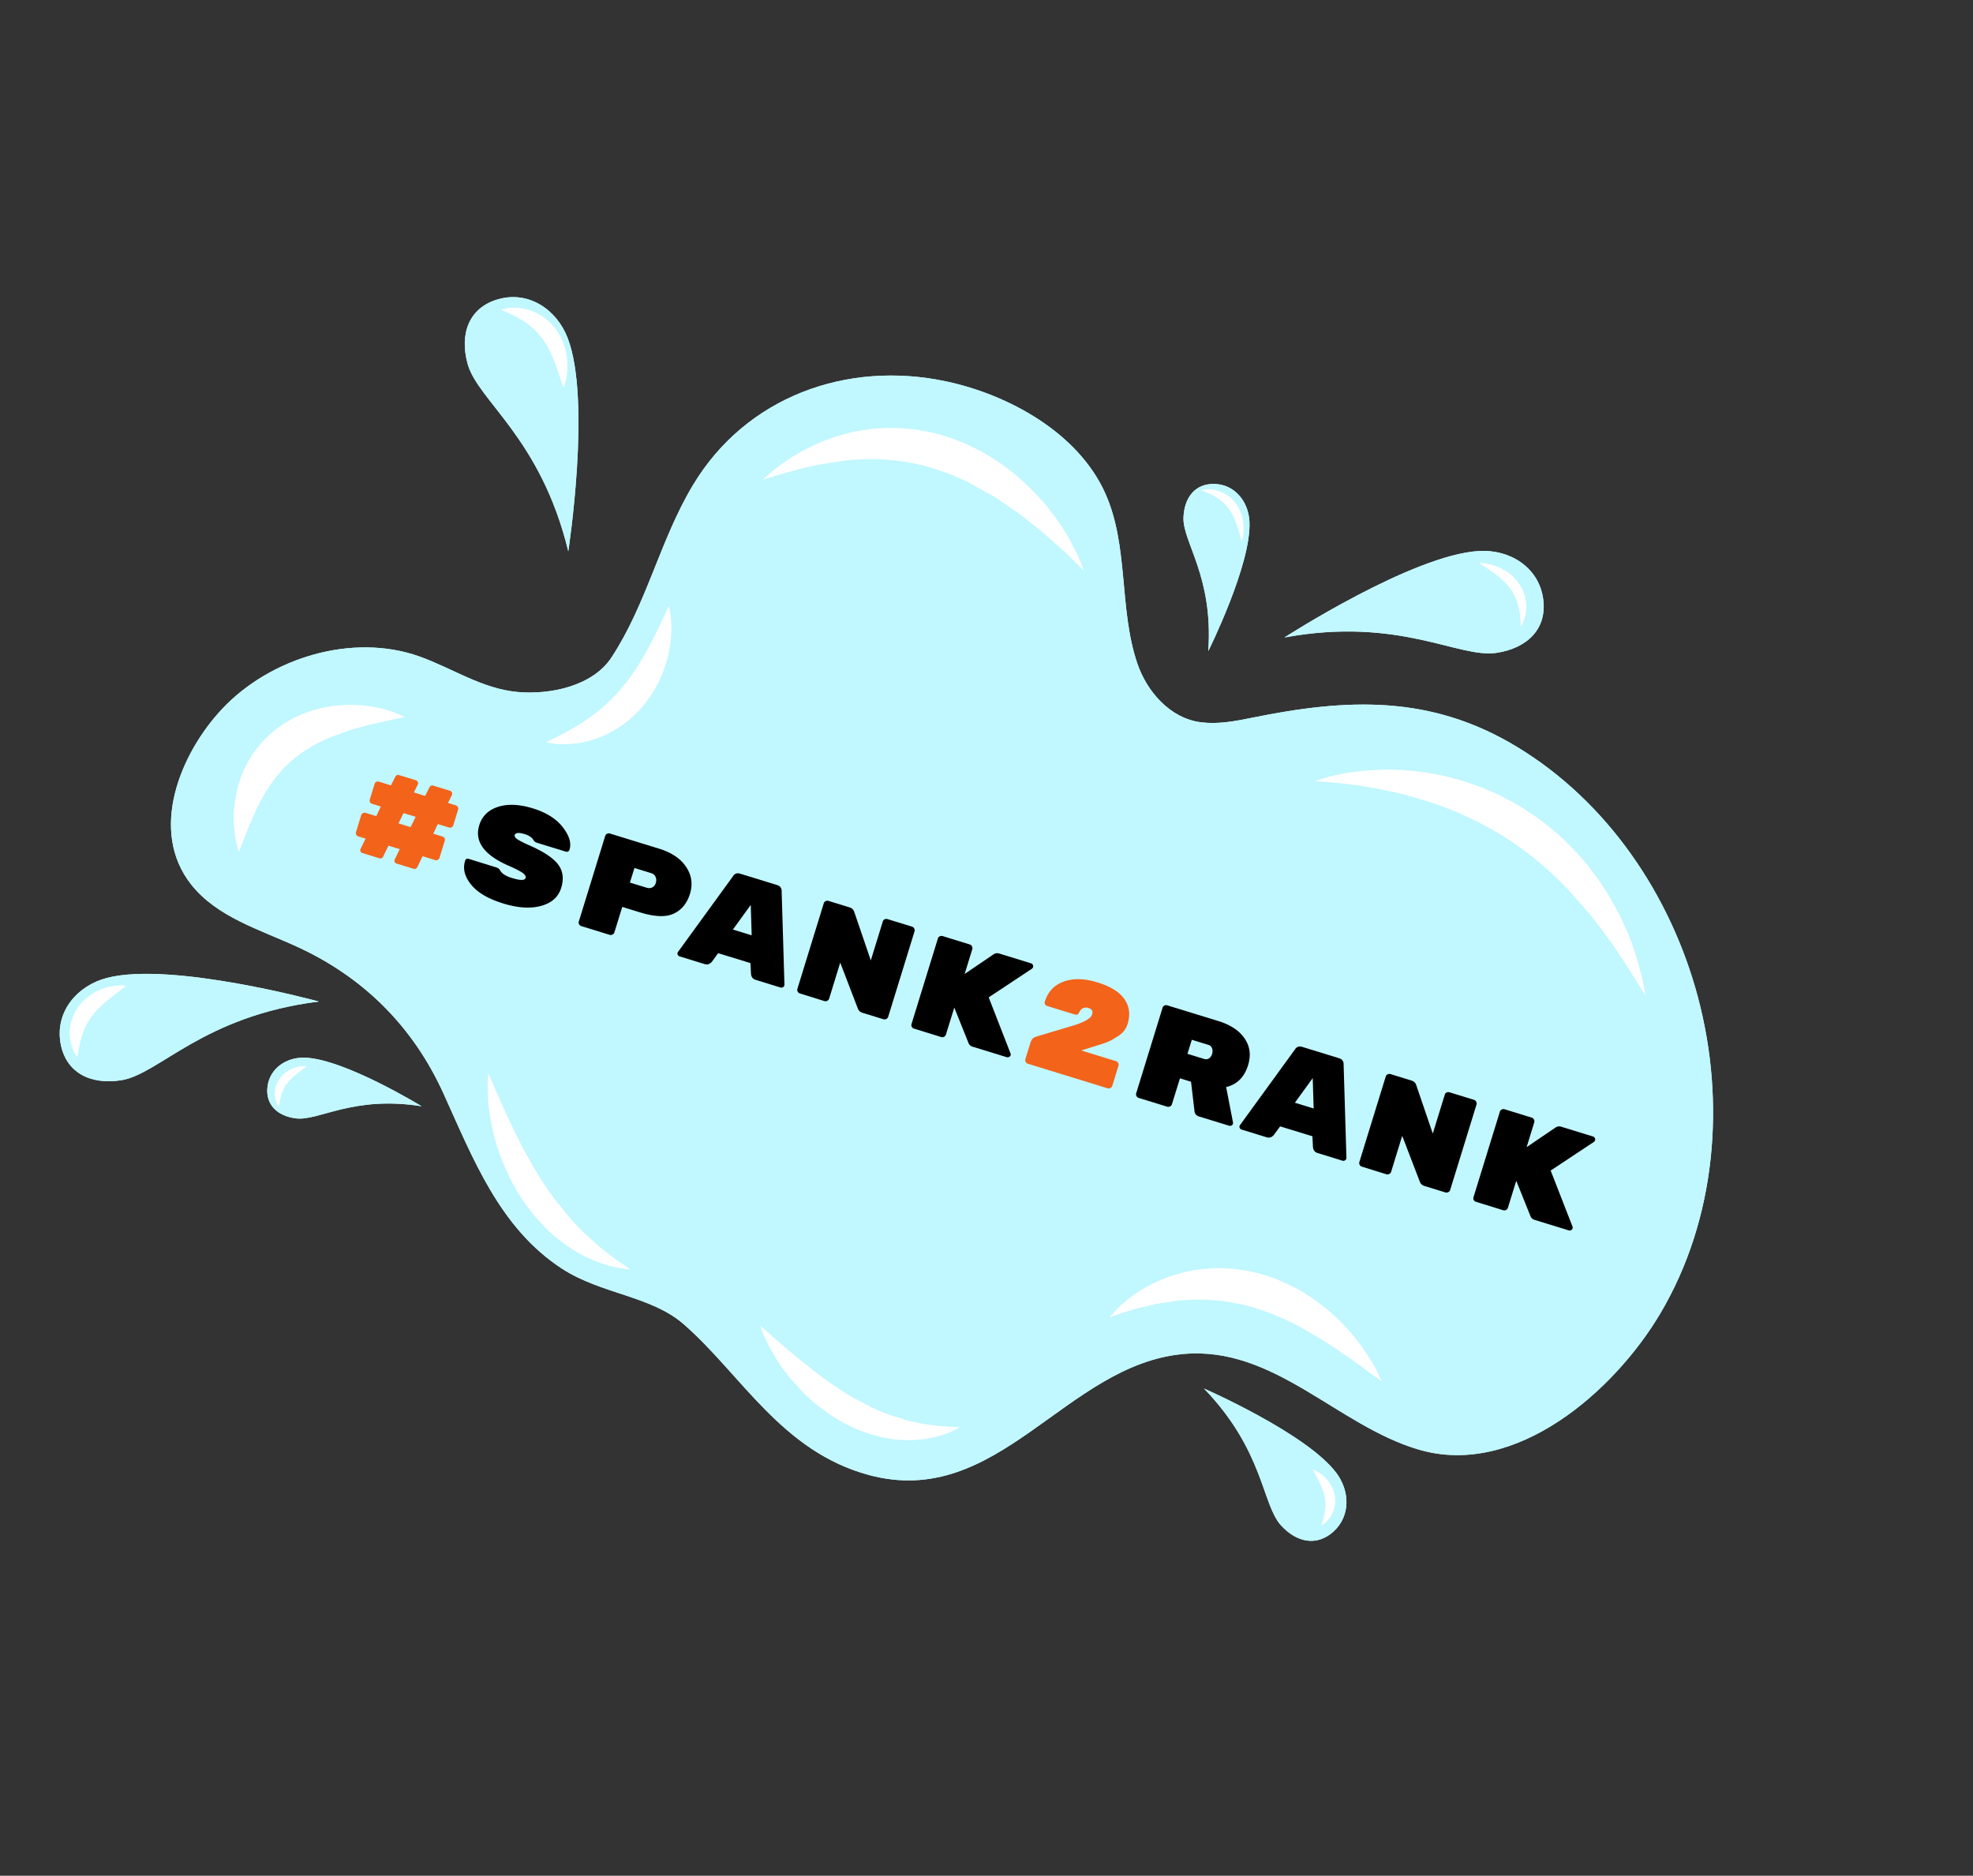 <svg xmlns="http://www.w3.org/2000/svg" xmlns:xlink="http://www.w3.org/1999/xlink" width="527" zoomAndPan="magnify" viewBox="0 0 395.25 375.75" height="501" preserveAspectRatio="xMidYMid meet" xmlns:v="https://vecta.io/nano"><rect x="0" y="0" width="395.25" height="375.75" fill="#333333" stroke="none"/><style><![CDATA[.B{clip-rule:nonzero}.C{fill:#fff}.D{fill:#c1f7ff}]]></style><defs><clipPath id="A"><path d="M34 75h310v222H34zm0 0" class="B"/></clipPath><clipPath id="B"><path d="M133.563.414l260.684 168.98L260.695 375.43.008 206.453zm0 0" class="B"/></clipPath><clipPath id="C"><path d="M133.563.414l260.684 168.98L260.695 375.43.008 206.453zm0 0" class="B"/></clipPath><clipPath id="D"><path d="M257 110h53v21h-53zm0 0" class="B"/></clipPath><clipPath id="E"><path d="M133.563.414l260.684 168.98L260.695 375.43.008 206.453zm0 0" class="B"/></clipPath><clipPath id="F"><path d="M133.563.414l260.684 168.98L260.695 375.43.008 206.453zm0 0" class="B"/></clipPath><clipPath id="G"><path d="M237 96h14v35h-14zm0 0" class="B"/></clipPath><clipPath id="H"><path d="M133.563.414l260.684 168.98L260.695 375.43.008 206.453zm0 0" class="B"/></clipPath><clipPath id="I"><path d="M133.563.414l260.684 168.98L260.695 375.43.008 206.453zm0 0" class="B"/></clipPath><clipPath id="J"><path d="M93 59h23v52H93zm0 0" class="B"/></clipPath><clipPath id="K"><path d="M133.563.414l260.684 168.98L260.695 375.43.008 206.453zm0 0" class="B"/></clipPath><clipPath id="L"><path d="M133.563.414l260.684 168.98L260.695 375.43.008 206.453zm0 0" class="B"/></clipPath><clipPath id="M"><path d="M53 211h32v14H53zm0 0" class="B"/></clipPath><clipPath id="N"><path d="M133.563.414l260.684 168.98L260.695 375.43.008 206.453zm0 0" class="B"/></clipPath><clipPath id="O"><path d="M133.563.414l260.684 168.98L260.695 375.43.008 206.453zm0 0" class="B"/></clipPath><clipPath id="P"><path d="M11 195h53v22H11zm0 0" class="B"/></clipPath><clipPath id="Q"><path d="M133.563.414l260.684 168.98L260.695 375.43.008 206.453zm0 0" class="B"/></clipPath><clipPath id="R"><path d="M133.563.414l260.684 168.98L260.695 375.43.008 206.453zm0 0" class="B"/></clipPath><clipPath id="S"><path d="M241 278h29v31h-29zm0 0" class="B"/></clipPath><clipPath id="T"><path d="M133.563.414l260.684 168.98L260.695 375.43.008 206.453zm0 0" class="B"/></clipPath><clipPath id="U"><path d="M133.563.414l260.684 168.98L260.695 375.43.008 206.453zm0 0" class="B"/></clipPath><clipPath id="V"><path d="M152 85h66v30h-66zm0 0" class="B"/></clipPath><clipPath id="W"><path d="M133.563.414l260.684 168.98L260.695 375.43.008 206.453zm0 0" class="B"/></clipPath><clipPath id="X"><path d="M133.563.414l260.684 168.98L260.695 375.43.008 206.453zm0 0" class="B"/></clipPath><clipPath id="Y"><path d="M263 154h67v46h-67zm0 0" class="B"/></clipPath><clipPath id="Z"><path d="M133.563.414l260.684 168.98L260.695 375.43.008 206.453zm0 0" class="B"/></clipPath><clipPath id="a"><path d="M133.563.414l260.684 168.98L260.695 375.43.008 206.453zm0 0" class="B"/></clipPath><clipPath id="b"><path d="M222 254h55v23h-55zm0 0" class="B"/></clipPath><clipPath id="c"><path d="M133.563.414l260.684 168.98L260.695 375.43.008 206.453zm0 0" class="B"/></clipPath><clipPath id="d"><path d="M133.563.414l260.684 168.98L260.695 375.43.008 206.453zm0 0" class="B"/></clipPath><clipPath id="e"><path d="M152 265h41v24h-41zm0 0" class="B"/></clipPath><clipPath id="f"><path d="M133.563.414l260.684 168.98L260.695 375.43.008 206.453zm0 0" class="B"/></clipPath><clipPath id="g"><path d="M133.563.414l260.684 168.98L260.695 375.43.008 206.453zm0 0" class="B"/></clipPath><clipPath id="h"><path d="M97 215h30v40H97zm0 0" class="B"/></clipPath><clipPath id="i"><path d="M133.563.414l260.684 168.98L260.695 375.43.008 206.453zm0 0" class="B"/></clipPath><clipPath id="j"><path d="M133.563.414l260.684 168.98L260.695 375.43.008 206.453zm0 0" class="B"/></clipPath><clipPath id="k"><path d="M46 141h36v30H46zm0 0" class="B"/></clipPath><clipPath id="l"><path d="M133.563.414l260.684 168.98L260.695 375.43.008 206.453zm0 0" class="B"/></clipPath><clipPath id="m"><path d="M133.563.414l260.684 168.98L260.695 375.43.008 206.453zm0 0" class="B"/></clipPath><clipPath id="n"><path d="M109 121h26v29h-26zm0 0" class="B"/></clipPath><clipPath id="o"><path d="M133.563.414l260.684 168.98L260.695 375.43.008 206.453zm0 0" class="B"/></clipPath><clipPath id="p"><path d="M133.563.414l260.684 168.98L260.695 375.43.008 206.453zm0 0" class="B"/></clipPath><clipPath id="q"><path d="M100 61h14v17h-14zm0 0" class="B"/></clipPath><clipPath id="r"><path d="M133.563.414l260.684 168.98L260.695 375.43.008 206.453zm0 0" class="B"/></clipPath><clipPath id="s"><path d="M133.563.414l260.684 168.98L260.695 375.43.008 206.453zm0 0" class="B"/></clipPath><clipPath id="t"><path d="M240 98h10v11h-10zm0 0" class="B"/></clipPath><clipPath id="u"><path d="M133.563.414l260.684 168.98L260.695 375.43.008 206.453zm0 0" class="B"/></clipPath><clipPath id="v"><path d="M133.563.414l260.684 168.98L260.695 375.43.008 206.453zm0 0" class="B"/></clipPath><clipPath id="w"><path d="M13 197h13v15H13zm0 0" class="B"/></clipPath><clipPath id="x"><path d="M133.563.414l260.684 168.98L260.695 375.43.008 206.453zm0 0" class="B"/></clipPath><clipPath id="y"><path d="M133.563.414l260.684 168.98L260.695 375.43.008 206.453zm0 0" class="B"/></clipPath><clipPath id="z"><path d="M262 294h6v12h-6zm0 0" class="B"/></clipPath><clipPath id="AA"><path d="M133.563.414l260.684 168.98L260.695 375.43.008 206.453zm0 0" class="B"/></clipPath><clipPath id="AB"><path d="M133.563.414l260.684 168.98L260.695 375.43.008 206.453zm0 0" class="B"/></clipPath><clipPath id="AC"><path d="M296 112h10v14h-10zm0 0" class="B"/></clipPath><clipPath id="AD"><path d="M133.563.414l260.684 168.98L260.695 375.43.008 206.453zm0 0" class="B"/></clipPath><clipPath id="AE"><path d="M133.563.414l260.684 168.98L260.695 375.43.008 206.453zm0 0" class="B"/></clipPath><clipPath id="AF"><path d="M55 213h7v9h-7zm0 0" class="B"/></clipPath><clipPath id="AG"><path d="M133.563.414l260.684 168.98L260.695 375.43.008 206.453zm0 0" class="B"/></clipPath><clipPath id="AH"><path d="M133.563.414l260.684 168.98L260.695 375.43.008 206.453zm0 0" class="B"/></clipPath><clipPath id="AI"><path d="M34 75h310v222H34zm0 0" class="B"/></clipPath><clipPath id="AJ"><path d="M133.563.414l260.684 168.98L260.695 375.43.008 206.453zm0 0" class="B"/></clipPath><clipPath id="AK"><path d="M133.563.414l260.684 168.98L260.695 375.43.008 206.453zm0 0" class="B"/></clipPath><clipPath id="AL"><path d="M257 110h53v21h-53zm0 0" class="B"/></clipPath><clipPath id="AM"><path d="M133.563.414l260.684 168.98L260.695 375.43.008 206.453zm0 0" class="B"/></clipPath><clipPath id="AN"><path d="M133.563.414l260.684 168.98L260.695 375.43.008 206.453zm0 0" class="B"/></clipPath><clipPath id="AO"><path d="M237 96h14v35h-14zm0 0" class="B"/></clipPath><clipPath id="AP"><path d="M133.563.414l260.684 168.98L260.695 375.43.008 206.453zm0 0" class="B"/></clipPath><clipPath id="AQ"><path d="M133.563.414l260.684 168.98L260.695 375.43.008 206.453zm0 0" class="B"/></clipPath><clipPath id="AR"><path d="M93 59h23v52H93zm0 0" class="B"/></clipPath><clipPath id="AS"><path d="M133.563.414l260.684 168.98L260.695 375.43.008 206.453zm0 0" class="B"/></clipPath><clipPath id="AT"><path d="M133.563.414l260.684 168.98L260.695 375.43.008 206.453zm0 0" class="B"/></clipPath><clipPath id="AU"><path d="M53 211h32v14H53zm0 0" class="B"/></clipPath><clipPath id="AV"><path d="M133.563.414l260.684 168.98L260.695 375.43.008 206.453zm0 0" class="B"/></clipPath><clipPath id="AW"><path d="M133.563.414l260.684 168.98L260.695 375.43.008 206.453zm0 0" class="B"/></clipPath><clipPath id="AX"><path d="M11 195h53v22H11zm0 0" class="B"/></clipPath><clipPath id="AY"><path d="M133.563.414l260.684 168.98L260.695 375.43.008 206.453zm0 0" class="B"/></clipPath><clipPath id="AZ"><path d="M133.563.414l260.684 168.98L260.695 375.43.008 206.453zm0 0" class="B"/></clipPath><clipPath id="Aa"><path d="M241 278h29v31h-29zm0 0" class="B"/></clipPath><clipPath id="Ab"><path d="M133.563.414l260.684 168.98L260.695 375.43.008 206.453zm0 0" class="B"/></clipPath><clipPath id="Ac"><path d="M133.563.414l260.684 168.98L260.695 375.43.008 206.453zm0 0" class="B"/></clipPath><clipPath id="Ad"><path d="M152 85h66v30h-66zm0 0" class="B"/></clipPath><clipPath id="Ae"><path d="M133.563.414l260.684 168.98L260.695 375.43.008 206.453zm0 0" class="B"/></clipPath><clipPath id="Af"><path d="M133.563.414l260.684 168.98L260.695 375.43.008 206.453zm0 0" class="B"/></clipPath><clipPath id="Ag"><path d="M263 154h67v46h-67zm0 0" class="B"/></clipPath><clipPath id="Ah"><path d="M133.563.414l260.684 168.98L260.695 375.43.008 206.453zm0 0" class="B"/></clipPath><clipPath id="Ai"><path d="M133.563.414l260.684 168.98L260.695 375.43.008 206.453zm0 0" class="B"/></clipPath><clipPath id="Aj"><path d="M222 254h55v23h-55zm0 0" class="B"/></clipPath><clipPath id="Ak"><path d="M133.563.414l260.684 168.98L260.695 375.43.008 206.453zm0 0" class="B"/></clipPath><clipPath id="Al"><path d="M133.563.414l260.684 168.98L260.695 375.43.008 206.453zm0 0" class="B"/></clipPath><clipPath id="Am"><path d="M152 265h41v24h-41zm0 0" class="B"/></clipPath><clipPath id="An"><path d="M133.563.414l260.684 168.98L260.695 375.43.008 206.453zm0 0" class="B"/></clipPath><clipPath id="Ao"><path d="M133.563.414l260.684 168.98L260.695 375.43.008 206.453zm0 0" class="B"/></clipPath><clipPath id="Ap"><path d="M97 215h30v40H97zm0 0" class="B"/></clipPath><clipPath id="Aq"><path d="M133.563.414l260.684 168.98L260.695 375.43.008 206.453zm0 0" class="B"/></clipPath><clipPath id="Ar"><path d="M133.563.414l260.684 168.98L260.695 375.43.008 206.453zm0 0" class="B"/></clipPath><clipPath id="As"><path d="M46 141h36v30H46zm0 0" class="B"/></clipPath><clipPath id="At"><path d="M133.563.414l260.684 168.98L260.695 375.43.008 206.453zm0 0" class="B"/></clipPath><clipPath id="Au"><path d="M133.563.414l260.684 168.98L260.695 375.43.008 206.453zm0 0" class="B"/></clipPath><clipPath id="Av"><path d="M109 121h26v29h-26zm0 0" class="B"/></clipPath><clipPath id="Aw"><path d="M133.563.414l260.684 168.98L260.695 375.43.008 206.453zm0 0" class="B"/></clipPath><clipPath id="Ax"><path d="M133.563.414l260.684 168.98L260.695 375.43.008 206.453zm0 0" class="B"/></clipPath><clipPath id="Ay"><path d="M100 61h14v17h-14zm0 0" class="B"/></clipPath><clipPath id="Az"><path d="M133.563.414l260.684 168.98L260.695 375.43.008 206.453zm0 0" class="B"/></clipPath><clipPath id="BA"><path d="M133.563.414l260.684 168.98L260.695 375.43.008 206.453zm0 0" class="B"/></clipPath><clipPath id="BB"><path d="M240 98h10v11h-10zm0 0" class="B"/></clipPath><clipPath id="BC"><path d="M133.563.414l260.684 168.98L260.695 375.43.008 206.453zm0 0" class="B"/></clipPath><clipPath id="BD"><path d="M133.563.414l260.684 168.98L260.695 375.43.008 206.453zm0 0" class="B"/></clipPath><clipPath id="BE"><path d="M13 197h13v15H13zm0 0" class="B"/></clipPath><clipPath id="BF"><path d="M133.563.414l260.684 168.98L260.695 375.43.008 206.453zm0 0" class="B"/></clipPath><clipPath id="BG"><path d="M133.563.414l260.684 168.98L260.695 375.43.008 206.453zm0 0" class="B"/></clipPath><clipPath id="BH"><path d="M262 294h6v12h-6zm0 0" class="B"/></clipPath><clipPath id="BI"><path d="M133.563.414l260.684 168.98L260.695 375.43.008 206.453zm0 0" class="B"/></clipPath><clipPath id="BJ"><path d="M133.563.414l260.684 168.98L260.695 375.43.008 206.453zm0 0" class="B"/></clipPath><clipPath id="BK"><path d="M296 112h10v14h-10zm0 0" class="B"/></clipPath><clipPath id="BL"><path d="M133.563.414l260.684 168.98L260.695 375.43.008 206.453zm0 0" class="B"/></clipPath><clipPath id="BM"><path d="M133.563.414l260.684 168.98L260.695 375.43.008 206.453zm0 0" class="B"/></clipPath><clipPath id="BN"><path d="M55 213h7v9h-7zm0 0" class="B"/></clipPath><clipPath id="BO"><path d="M133.563.414l260.684 168.98L260.695 375.43.008 206.453zm0 0" class="B"/></clipPath><clipPath id="BP"><path d="M133.563.414l260.684 168.98L260.695 375.43.008 206.453zm0 0" class="B"/></clipPath><path id="BQ" d="M340.141 199.742c-5.43-20.371-18.074-39.129-36.266-50.141-17.285-10.465-33.98-9.707-53.051-5.82-3.352.684-6.781 1.332-10.18.918-6.227-.762-10.898-6.156-12.824-11.855-3.703-10.957-1.645-23.445-6.418-34.055-5.422-12.051-19.254-19.695-31.824-22.379-19.93-4.262-40.141 3.063-50.777 20.797-6.586 10.98-9.246 23.789-16.32 34.52-3.754 5.695-12.203 7.484-18.773 6.895-7.125-.637-13.105-4.77-19.68-7.117-13.465-4.793-29.918.281-39.535 10.516-8.359 8.898-14.754 24.348-6.18 35.184 5.148 6.504 13.688 8.992 21.227 12.457 13.332 6.117 23.219 16.02 29.277 29.332 5.934 13.039 11.254 27.039 23.82 35.184 7.777 5.043 17.77 5.402 24.281 11.047 11.473 9.949 19.609 25.531 37.145 30.25 26.012 7.004 39.316-22.105 63.016-24.242 18.211-1.641 30.828 14.383 47.176 19.164 19.414 5.68 39.172-11.77 48.371-27.312 11.191-18.918 13.117-42.316 7.516-63.34"/><path id="BR" d="M299.82 130.781c-7.648 1.164-19.441-7.328-42.512-3.078 0 0 25.664-16.586 39-17.328 6.203-.348 11.879 3.281 12.813 9.426s-3.156 10.043-9.301 10.98"/><path id="BS" d="M237.086 103.637c-.203 4.945 6.031 11.836 4.965 26.805 0 0 8.723-17.488 8.25-26.016-.219-3.969-2.926-7.32-6.898-7.48s-6.156 2.719-6.316 6.691"/><path id="BT" d="M93.676 72.883c2.059 7.461 14.625 14.754 20.168 37.551 0 0 4.66-30.199-.105-42.676-2.215-5.805-7.848-9.504-13.84-7.844-5.988 1.652-7.875 6.98-6.223 12.969"/><path id="BU" d="M59.262 224.035c4.555.586 11.441-4.625 25.195-2.426 0 0-15.461-9.484-23.387-9.738-3.687-.117-7.008 2.117-7.48 5.781s2.012 5.914 5.672 6.383"/><path id="BV" d="M24.262 216.402c7.645-1.199 16.332-12.855 39.609-15.773 0 0-29.465-8.062-42.402-4.746-6.02 1.543-10.336 6.719-9.379 12.859s6.035 8.621 12.172 7.66"/><path id="BW" d="M256.609 305.551c-3.828-4.227-3.406-14.941-15.414-27.398 0 0 20.645 9.027 26.527 16.922 2.738 3.676 2.816 8.645-.578 11.723s-7.457 2.152-10.535-1.246"/><path id="BX" d="M217.078 114.254l-2.328-2.297-2.695-2.523-3.551-3.109-4.312-3.414-4.973-3.398-5.543-3.059-2.937-1.305-3.027-1.09c-2.035-.672-4.117-1.168-6.195-1.508s-4.152-.535-6.18-.57a47.7 47.7 0 0 0-5.902.262l-5.359.824-1.223.254-1.168.27-1.117.266-1.055.277-1.914.523-1.637.477-.703.207-.621.188-.984.301-.832.242.633-.586 1.875-1.574 1.402-1.051 1.715-1.156 2.027-1.207c.723-.418 1.516-.793 2.344-1.203 1.672-.77 3.539-1.523 5.598-2.121 2.055-.605 4.297-1.051 6.66-1.285s4.836-.227 7.332.047 5.008.805 7.422 1.594c1.215.387 2.395.855 3.555 1.348l1.707.797.836.422.816.445c2.176 1.188 4.176 2.57 6 4.012a47.1 47.1 0 0 1 4.895 4.523c1.445 1.539 2.695 3.082 3.77 4.555s1.973 2.879 2.711 4.152l1.754 3.383.934 2.266.273.824"/><path id="BY" d="M263.457 156.512l.23-.09.691-.25c.613-.211 1.516-.492 2.688-.77a42.35 42.35 0 0 1 4.277-.793l2.672-.281 2.984-.145c2.082-.027 4.355.047 6.746.324l.902.105.914.133 1.855.313 1.887.387.949.219.957.25c2.563.668 5.16 1.59 7.719 2.715 2.551 1.145 5.059 2.516 7.438 4.082 2.371 1.578 4.609 3.348 6.652 5.25s3.895 3.941 5.523 6.023c1.633 2.074 3.039 4.199 4.246 6.27l1.66 3.066 1.363 2.945c.832 1.902 1.465 3.691 1.98 5.285l1.148 4.176.555 2.727.156.969-.531-.828-1.457-2.34-2.273-3.566-1.426-2.145-.781-1.148-.84-1.18-1.809-2.473-2.012-2.559-4.594-5.211c-3.312-3.453-7.16-6.758-11.355-9.543a66.91 66.91 0 0 0-6.5-3.777 69.27 69.27 0 0 0-6.707-2.941c-1.113-.434-2.23-.801-3.324-1.168l-3.262-.973c-2.137-.586-4.195-1.066-6.117-1.441-3.852-.758-7.16-1.141-9.496-1.359l-2.734-.207-.977-.051"/><path id="BZ" d="M222.34 263.91l.109-.148.336-.434c.305-.367.766-.898 1.41-1.512a23.03 23.03 0 0 1 2.469-2.082c1.004-.754 2.199-1.512 3.574-2.25s2.941-1.395 4.656-1.977l1.32-.387.68-.187.695-.152 1.422-.289 1.469-.219c1.984-.223 4.074-.324 6.176-.121 1.059.055 2.105.242 3.164.41l.395.07.391.09.777.184.781.188.777.207 1.52.492.762.254.734.301 2.871 1.297 1.375.715 1.305.793 1.273.805c.211.133.41.281.605.43l.594.438c1.586 1.133 2.973 2.402 4.254 3.605l1.766 1.855.418.449.383.465.734.906 1.332 1.723 1.094 1.633.926 1.445.703 1.285.926 1.828.301.66-.609-.402-1.656-1.176-1.141-.852-1.371-.961-1.52-1.109-1.707-1.168-.895-.625-.457-.32-.48-.309-1.973-1.281-4.316-2.512-1.133-.613-1.172-.57-1.184-.57-1.207-.52-1.219-.512-1.238-.457-.621-.238-.633-.191-1.258-.398c-.211-.074-.426-.121-.637-.18l-.641-.156-.633-.168-.32-.086-.32-.062-2.562-.469c-1.707-.281-3.41-.375-5.074-.43-.418.004-.828 0-1.242-.004-.203-.008-.406.008-.613.016l-.605.027c-.816.012-1.602.113-2.383.16l-4.402.664-3.758.891-1.582.457-1.34.43-1.09.371-.809.293-.676.262"/><path id="Ba" d="M152.355 265.621l.422.367 1.168 1.02 1.793 1.563 2.301 1.98 1.313 1.102.691.574.719.582 3.066 2.406.809.602.828.602.84.605.855.586 1.746 1.152c.285.199.598.363.891.547l.895.547 3.66 1.941.914.438.926.395c.605.285 1.227.492 1.832.73l3.574 1.137.434.129.434.09.848.188c.555.156 1.098.215 1.629.316l.773.141.754.094 1.402.18 2.34.172 2.102.105s-.664.383-1.914.953c-.312.152-.668.254-1.059.398l-1.273.426-1.488.344-.82.164-.863.117-1.863.16-.984.02-.508.008-.512-.023c-1.383-.055-2.836-.23-4.312-.555l-2.223-.586-1.117-.355-1.102-.426c-1.477-.57-2.898-1.309-4.285-2.098l-2.008-1.277-1.891-1.395-.902-.727-.863-.754-1.621-1.535-2.797-3.152c-.84-1.039-1.555-2.078-2.191-3.047l-1.594-2.734-1.043-2.207c-.527-1.25-.723-2.008-.723-2.008"/><path id="Bb" d="M97.848 215.016l.887 2.059 1.004 2.32 1.316 2.953.371.82.395.848.828 1.762.898 1.836.969 1.891.504.961.527.965 1.09 1.938 1.152 1.934.605.953.297.48.316.469.625.938.648.918.652.91.672.879 2.754 3.344 1.406 1.523 1.414 1.41 2.75 2.461.648.555.645.492 1.195.941 2.035 1.457 1.844 1.273s-.816-.059-2.25-.281c-.363-.047-.742-.156-1.172-.254l-1.375-.348-1.527-.523-.824-.305-.844-.375-.875-.402-.445-.215-.445-.242-.902-.508-.922-.547-.918-.609-.926-.648-.91-.711-.914-.746c-1.191-1.043-2.371-2.187-3.457-3.445l-.809-.953-.77-.992-.75-1.012-.707-1.043-.348-.523-.328-.535-.645-1.078-.598-1.094-.57-1.098-1.016-2.215-.461-1.102-.41-1.102-.723-2.168-.305-1.062-.277-1.043-.777-3.91-.227-1.754-.129-1.59-.059-2.594.094-1.672.07-.59"/><path id="Bc" d="M81.055 143.648l-2.168.434-5.434 1.242-3.426.977-3.613 1.305c-1.211.5-2.414 1.063-3.566 1.707-1.16.637-2.262 1.371-3.305 2.164-1.031.801-2 1.68-2.887 2.621-.879.949-1.687 1.957-2.414 3.004s-1.375 2.129-1.953 3.207l-.824 1.598-.719 1.566-1.199 2.852-.891 2.305-.586 1.523-.227.543-.172-.562-.387-1.617c-.148-.703-.27-1.559-.363-2.555-.074-.996-.133-2.133-.055-3.379.023-.625.098-1.273.176-1.949l.379-2.082a22.98 22.98 0 0 1 1.492-4.414c.684-1.488 1.566-2.973 2.656-4.359a22.46 22.46 0 0 1 3.789-3.742c1.426-1.082 2.961-2 4.543-2.695 1.574-.715 3.188-1.215 4.758-1.559 1.57-.336 3.098-.516 4.535-.566s2.789.012 4.02.152a25.89 25.89 0 0 1 3.316.59c.969.242 1.797.508 2.469.758l1.531.656.523.277"/><path id="Bd" d="M133.969 121.363s.051.16.121.465a11.91 11.91 0 0 1 .242 1.32 19.82 19.82 0 0 1 .164 2.078c.02.402 0 .828-.004 1.281l-.09 1.418c-.086.988-.258 2.055-.5 3.176l-.211.848-.113.43-.133.43-.277.875-.324.883c-.211.594-.496 1.176-.758 1.773l-.934 1.762-1.102 1.711-.605.832-.648.805c-.211.273-.453.523-.687.773l-.711.754-.758.699-.773.676-1.625 1.207-1.684 1.023-1.707.836-1.684.648-.824.254-.809.215-1.543.316-1.43.164-.664.059c-.211.016-.422.012-.625.008-.406 0-.781.004-1.133-.012l-.496-.016-.457-.051-1.797-.273s.59-.348 1.594-.828l.395-.191.426-.23.945-.492.516-.262.535-.309 1.133-.629 1.188-.727.309-.184.301-.207.617-.41c.422-.258.824-.578 1.242-.879l.316-.223.313-.238.613-.492c.426-.316.82-.684 1.227-1.035l.309-.262.297-.285.594-.562 1.164-1.18.551-.625.547-.633 1.055-1.309.508-.668.488-.684.473-.687.465-.691.441-.699.223-.348.211-.352.418-.691.398-.695.758-1.363 1.336-2.59 1.934-4.078.742-1.629"/><path id="Be" d="M100.363 62.066s.352-.156 1.004-.277c.324-.066.723-.113 1.184-.137a10.37 10.37 0 0 1 1.563.051c.57.07 1.191.188 1.832.387.637.207 1.313.457 1.961.828.336.172.648.387.973.598l.918.734c.605.516 1.133 1.129 1.617 1.77.457.656.871 1.348 1.18 2.059l.227.535c.078.176.129.359.191.535l.305 1.07c.18.699.262 1.391.328 2.039l.035.945c.008.305-.016.602-.027.879l-.066.801-.113.715-.117.625-.141.523-.32.977-.344-.965-.156-.496-.195-.578-.207-.652-.242-.707-.543-1.547-.672-1.637-.391-.82c-.125-.281-.285-.543-.43-.812-.293-.535-.633-1.047-.977-1.547l-1.156-1.391c-.195-.227-.422-.422-.629-.633l-.328-.293-.332-.285c-.441-.379-.914-.703-1.371-1.012l-1.363-.816-1.242-.633-1.016-.453-.937-.379"/><path id="Bf" d="M240.57 98.23l.164-.051c.109-.023.273-.066.48-.09.422-.062 1.035-.094 1.77.008.363.055.762.141 1.172.277.402.141.832.309 1.246.551s.824.52 1.199.863c.387.328.715.727 1.027 1.133.289.426.563.863.762 1.316l.27.688.207.68c.121.449.18.895.234 1.313l.035 1.172-.023.52-.055.465-.062.406-.074.34-.121.469-.047.168-.055-.168-.133-.465-.195-.707-.117-.43-.141-.465-.324-1.027-.422-1.09c-.152-.371-.332-.738-.527-1.098s-.414-.707-.648-1.039c-.246-.328-.5-.645-.781-.934-.137-.148-.289-.277-.426-.414l-.453-.379a8.91 8.91 0 0 0-.93-.652c-.309-.195-.621-.359-.914-.512l-1.504-.641-.453-.152-.16-.055"/><path id="Bg" d="M15.527 211.773s-.238-.242-.527-.746c-.148-.25-.305-.566-.453-.941a8.91 8.91 0 0 1-.398-1.312c-.098-.496-.172-1.043-.184-1.637 0-.586.027-1.219.164-1.863.055-.324.156-.648.242-.973l.375-.969c.273-.645.656-1.246 1.066-1.82.438-.555.91-1.082 1.434-1.523l.793-.621.82-.52c.547-.328 1.113-.562 1.641-.773l.785-.258c.254-.078.504-.129.746-.184l.691-.129.629-.07.551-.039h.477l.902.059s-.25.234-.695.57l-.363.277-.418.328-.477.352-.512.398-1.109.871-1.145.988c-.199.164-.375.348-.562.531-.191.172-.363.367-.543.555-.363.371-.687.773-1.004 1.176l-.84 1.27c-.137.211-.238.438-.363.66l-.16.332-.152.34c-.207.449-.363.906-.516 1.352l-.367 1.309-.246 1.18-.16.953-.121.879"/><path id="Bh" d="M264.668 305.578s.023-.051.055-.145l.137-.398c.117-.34.262-.816.391-1.367s.234-1.18.262-1.832l.016-.492-.027-.496c-.02-.332-.074-.668-.133-1-.07-.332-.156-.664-.262-.992l-.355-.961-.406-.906-.418-.828-.379-.719-.301-.566-.254-.527s.199.07.539.23c.172.078.367.188.586.324l.348.223.367.281c.254.191.504.434.766.699.246.273.508.574.734.922.129.164.227.352.332.539s.199.387.289.59c.184.402.305.844.406 1.293.074.453.137.914.113 1.367a5.75 5.75 0 0 1-.184 1.313 5.7 5.7 0 0 1-.422 1.141c-.168.344-.367.648-.562.91a4.97 4.97 0 0 1-1.121 1.098c-.309.219-.516.301-.516.301"/><path id="Bi" d="M304.629 125.52v-.203c.008-.125 0-.316-.004-.555-.012-.473-.055-1.137-.156-1.898l-.23-1.199-.379-1.273c-.035-.105-.082-.207-.125-.316l-.133-.316-.309-.629c-.211-.418-.477-.816-.746-1.207-.285-.379-.59-.75-.922-1.098l-1.023-.984-1.059-.859-1.023-.727-.465-.324-.434-.281-.387-.258-.332-.211-.629-.43s.281 0 .77.043l.402.043.465.082.535.109.578.16c.41.109.836.285 1.289.469l1.363.734a6.43 6.43 0 0 1 .676.477c.234.16.445.352.656.551.438.383.82.84 1.184 1.309.332.496.656 1.008.879 1.551.242.535.41 1.094.523 1.641s.152 1.074.16 1.574-.047.977-.113 1.398c-.152.852-.402 1.52-.617 1.961s-.395.668-.395.668"/><path id="Bj" d="M55.895 221.801s-.129-.145-.289-.434-.352-.727-.469-1.293c-.051-.281-.09-.594-.094-.93s.02-.695.102-1.062c.074-.363.188-.742.355-1.102.152-.367.375-.707.605-1.035.25-.312.516-.617.816-.867l.449-.355.469-.301a6.69 6.69 0 0 1 .93-.445l.871-.262.395-.082.359-.043c.223-.023.418-.035.586-.031l.512.023-.402.316-.453.336-.57.422c-.211.145-.422.324-.645.492l-.668.563c-.441.395-.867.832-1.227 1.305-.176.238-.344.48-.488.738l-.207.383-.18.391c-.223.523-.375 1.059-.488 1.543l-.211 1.227-.059.504"/><path id="Bk" d="M141.163 193.131l-5.016-1.547c-.156-.043-.277-.141-.359-.297-.074-.145-.094-.27-.062-.375a.73.73 0 0 1 .109-.234l11-15.141c.332-.539.816-.711 1.453-.516l7.359 2.266c.645.199.957.617.938 1.25l.563 18.703a.93.93 0 0 1-.047.25c-.031.102-.125.195-.281.281a.58.58 0 0 1-.469.047l-5.016-1.547c-.555-.18-.852-.594-.891-1.25l-.109-2.094-6.469-1.984-1.219 1.672c-.418.52-.914.691-1.484.516zm9.422-5.766l-.187-6.094-3.578 4.938zm0 0"/><path id="Bl" d="M177.791 184.117l4.922 1.516c.188.055.328.172.422.359a.74.74 0 0 1 .078.563l-5.281 17.125c-.062.195-.187.344-.375.438a.77.77 0 0 1-.562.063l-4.266-1.312c-.43-.137-.727-.43-.891-.875l-3.516-9.156-2.219 7.203c-.062.195-.187.344-.375.438a.76.76 0 0 1-.562.063l-4.922-1.531a.71.71 0 0 1-.437-.359c-.105-.187-.125-.383-.062-.578l5.281-17.125a.65.65 0 0 1 .359-.422c.195-.094.391-.113.578-.062l4.297 1.328a1.32 1.32 0 0 1 .859.844l3.328 9.75 2.406-7.797a.65.65 0 0 1 .344-.422.78.78 0 0 1 .594-.047zm0 0"/><path id="Bm" d="M202.435 211.009a.58.58 0 0 1 .016.391.52.52 0 0 1-.297.328.62.62 0 0 1-.484.047l-6.812-2.094c-.406-.125-.684-.367-.828-.719l-2.859-7.125-1.672 5.406c-.062.195-.187.344-.375.438a.68.68 0 0 1-.562.063l-5.453-1.687c-.199-.055-.352-.172-.453-.359-.094-.187-.109-.383-.047-.578l5.281-17.125a.65.65 0 0 1 .359-.422c.188-.094.379-.113.578-.062l5.453 1.688c.195.063.344.188.438.375.094.18.113.359.063.547l-1.531 4.984 5.797-3.937c.363-.227.738-.281 1.125-.156l6.391 1.969a.59.59 0 0 1 .344.297c.082.148.098.297.047.453-.043.148-.121.258-.234.328l-8.656 5.734zm0 0"/></defs><g clip-path="url(#A)" class="D"><g clip-path="url(#B)"><g clip-path="url(#C)"><use xlink:href="#BQ"/></g></g></g><g clip-path="url(#D)" class="D"><g clip-path="url(#E)"><g clip-path="url(#F)"><use xlink:href="#BR"/></g></g></g><g clip-path="url(#G)" class="D"><g clip-path="url(#H)"><g clip-path="url(#I)"><use xlink:href="#BS"/></g></g></g><g clip-path="url(#J)" class="D"><g clip-path="url(#K)"><g clip-path="url(#L)"><use xlink:href="#BT"/></g></g></g><g clip-path="url(#M)" class="D"><g clip-path="url(#N)"><g clip-path="url(#O)"><use xlink:href="#BU"/></g></g></g><g clip-path="url(#P)" class="D"><g clip-path="url(#Q)"><g clip-path="url(#R)"><use xlink:href="#BV"/></g></g></g><g clip-path="url(#S)" class="D"><g clip-path="url(#T)"><g clip-path="url(#U)"><use xlink:href="#BW"/></g></g></g><g clip-path="url(#V)" class="C"><g clip-path="url(#W)"><g clip-path="url(#X)"><use xlink:href="#BX"/></g></g></g><g clip-path="url(#Y)" class="C"><g clip-path="url(#Z)"><g clip-path="url(#a)"><use xlink:href="#BY"/></g></g></g><g clip-path="url(#b)" class="C"><g clip-path="url(#c)"><g clip-path="url(#d)"><use xlink:href="#BZ"/></g></g></g><g clip-path="url(#e)" class="C"><g clip-path="url(#f)"><g clip-path="url(#g)"><use xlink:href="#Ba"/></g></g></g><g clip-path="url(#h)" class="C"><g clip-path="url(#i)"><g clip-path="url(#j)"><use xlink:href="#Bb"/></g></g></g><g clip-path="url(#k)" class="C"><g clip-path="url(#l)"><g clip-path="url(#m)"><use xlink:href="#Bc"/></g></g></g><g clip-path="url(#n)" class="C"><g clip-path="url(#o)"><g clip-path="url(#p)"><use xlink:href="#Bd"/></g></g></g><g clip-path="url(#q)" class="C"><g clip-path="url(#r)"><g clip-path="url(#s)"><use xlink:href="#Be"/></g></g></g><g clip-path="url(#t)" class="C"><g clip-path="url(#u)"><g clip-path="url(#v)"><use xlink:href="#Bf"/></g></g></g><g clip-path="url(#w)" class="C"><g clip-path="url(#x)"><g clip-path="url(#y)"><use xlink:href="#Bg"/></g></g></g><g clip-path="url(#z)" class="C"><g clip-path="url(#AA)"><g clip-path="url(#AB)"><use xlink:href="#Bh"/></g></g></g><g clip-path="url(#AC)" class="C"><g clip-path="url(#AD)"><g clip-path="url(#AE)"><use xlink:href="#Bi"/></g></g></g><g clip-path="url(#AF)" class="C"><g clip-path="url(#AG)"><g clip-path="url(#AH)"><use xlink:href="#Bj"/></g></g></g><g clip-path="url(#AI)" class="D"><g clip-path="url(#AJ)"><g clip-path="url(#AK)"><use xlink:href="#BQ"/></g></g></g><g clip-path="url(#AL)" class="D"><g clip-path="url(#AM)"><g clip-path="url(#AN)"><use xlink:href="#BR"/></g></g></g><g clip-path="url(#AO)" class="D"><g clip-path="url(#AP)"><g clip-path="url(#AQ)"><use xlink:href="#BS"/></g></g></g><g clip-path="url(#AR)" class="D"><g clip-path="url(#AS)"><g clip-path="url(#AT)"><use xlink:href="#BT"/></g></g></g><g clip-path="url(#AU)" class="D"><g clip-path="url(#AV)"><g clip-path="url(#AW)"><use xlink:href="#BU"/></g></g></g><g clip-path="url(#AX)" class="D"><g clip-path="url(#AY)"><g clip-path="url(#AZ)"><use xlink:href="#BV"/></g></g></g><g clip-path="url(#Aa)" class="D"><g clip-path="url(#Ab)"><g clip-path="url(#Ac)"><use xlink:href="#BW"/></g></g></g><g clip-path="url(#Ad)" class="C"><g clip-path="url(#Ae)"><g clip-path="url(#Af)"><use xlink:href="#BX"/></g></g></g><g clip-path="url(#Ag)" class="C"><g clip-path="url(#Ah)"><g clip-path="url(#Ai)"><use xlink:href="#BY"/></g></g></g><g clip-path="url(#Aj)" class="C"><g clip-path="url(#Ak)"><g clip-path="url(#Al)"><use xlink:href="#BZ"/></g></g></g><g clip-path="url(#Am)" class="C"><g clip-path="url(#An)"><g clip-path="url(#Ao)"><use xlink:href="#Ba"/></g></g></g><g clip-path="url(#Ap)" class="C"><g clip-path="url(#Aq)"><g clip-path="url(#Ar)"><use xlink:href="#Bb"/></g></g></g><g clip-path="url(#As)" class="C"><g clip-path="url(#At)"><g clip-path="url(#Au)"><use xlink:href="#Bc"/></g></g></g><g clip-path="url(#Av)" class="C"><g clip-path="url(#Aw)"><g clip-path="url(#Ax)"><use xlink:href="#Bd"/></g></g></g><g clip-path="url(#Ay)" class="C"><g clip-path="url(#Az)"><g clip-path="url(#BA)"><use xlink:href="#Be"/></g></g></g><g clip-path="url(#BB)" class="C"><g clip-path="url(#BC)"><g clip-path="url(#BD)"><use xlink:href="#Bf"/></g></g></g><g clip-path="url(#BE)" class="C"><g clip-path="url(#BF)"><g clip-path="url(#BG)"><use xlink:href="#Bg"/></g></g></g><g clip-path="url(#BH)" class="C"><g clip-path="url(#BI)"><g clip-path="url(#BJ)"><use xlink:href="#Bh"/></g></g></g><g clip-path="url(#BK)" class="C"><g clip-path="url(#BL)"><g clip-path="url(#BM)"><use xlink:href="#Bi"/></g></g></g><g clip-path="url(#BN)" class="C"><g clip-path="url(#BO)"><g clip-path="url(#BP)"><use xlink:href="#Bj"/></g></g></g><path d="M80.847 162.877l-1.016 2.063 2.422.75 1.016-2.062zm10.469-1.547c.188.063.32.18.406.344.094.156.109.328.047.516l-.953 3.109a.74.74 0 0 1-.344.422.63.63 0 0 1-.531.047l-2.234-.687-.906 1.922 1.844.578c.188.055.32.164.406.328s.098.34.047.516l-1.047 3.391a.69.69 0 0 1-.328.422.68.68 0 0 1-.531.063l-2.531-.781-1.047 2.156c-.168.344-.445.457-.828.344l-3.344-1.031c-.156-.055-.277-.152-.359-.297-.074-.148-.086-.297-.031-.453l.016-.062 1.016-2.078-2.266-.687-1.047 2.156c-.156.352-.434.469-.828.344l-3.344-1.031c-.156-.055-.277-.152-.359-.297-.074-.148-.086-.297-.031-.453l.016-.062 1.016-2.078-1.453-.437c-.18-.051-.312-.16-.406-.328-.094-.176-.117-.359-.062-.547l1.047-3.391c.051-.176.164-.305.344-.391a.69.69 0 0 1 .531-.062l2.141.656.906-1.922-1.75-.547c-.18-.051-.312-.16-.406-.328a.67.67 0 0 1-.047-.547l.953-3.109c.063-.187.176-.32.344-.406a.74.74 0 0 1 .531-.047l2.406.75.844-1.687c.188-.352.453-.477.797-.375l3.359 1.031c.156.055.273.156.359.313.082.148.098.297.047.453l-.031.094-.781 1.578 2.25.703.844-1.687c.188-.352.453-.477.797-.375l3.344 1.031c.156.055.273.152.359.297s.098.297.047.453l-.031.094-.781 1.594zm0 0" fill="#f3631a"/><path d="M106.234 169.424c2.789 1.242 4.66 2.508 5.609 3.797.945 1.281 1.141 2.828.578 4.641-.555 1.82-1.898 3.023-4.031 3.609s-4.68.414-7.625-.5c-2.949-.906-5.074-2.156-6.375-3.75s-1.711-3.18-1.219-4.766c.113-.383.375-.516.781-.391l5.438 1.688c.375.117.641.32.797.609.352.637 1.141 1.141 2.359 1.516 1.676.523 2.594.523 2.75 0 .094-.32-.102-.656-.578-1-.469-.352-1.461-.859-2.969-1.516-4.824-2.145-6.734-4.832-5.734-8.062.563-1.82 1.816-3.047 3.766-3.672 1.957-.625 4.285-.52 6.984.313s4.691 2.094 5.984 3.781c1.301 1.68 1.75 3.172 1.344 4.484-.055.18-.156.305-.312.375-.148.063-.312.063-.5 0l-5.703-1.75c-.324-.102-.562-.289-.719-.562-.312-.52-.891-.91-1.734-1.172-1.187-.363-1.859-.301-2.016.188-.074.262.098.539.516.828s1.285.73 2.609 1.313zm15.941-2.452l9.906 3.047c2.5.781 4.297 2.008 5.391 3.672 1.094 1.656 1.344 3.445.75 5.359-.586 1.906-1.668 3.23-3.25 3.969-1.574.742-3.844.652-6.812-.266l-3.5-1.078-1.578 5.094c-.062.195-.187.344-.375.438a.68.68 0 0 1-.562.063l-5.687-1.75a.75.75 0 0 1-.453-.375c-.094-.18-.109-.367-.047-.562l5.281-17.125a.65.65 0 0 1 .359-.422c.188-.102.379-.125.578-.062zm4.922 6.906l-.906 2.922 3.359 1.031c.406.125.773.105 1.109-.062.344-.164.582-.469.719-.906.133-.445.117-.848-.047-1.203-.156-.363-.449-.613-.875-.75zm0 0"/><use xlink:href="#Bk"/><use xlink:href="#Bl"/><use xlink:href="#Bm"/><path d="M223.558 212.572c.195.063.344.188.438.375.102.188.125.375.063.563l-1.234 4c-.062.195-.187.344-.375.438a.68.68 0 0 1-.562.063l-15.969-4.922c-.199-.062-.352-.187-.453-.375-.094-.18-.109-.367-.047-.562l1-3.25c.207-.676.586-1.086 1.141-1.234l8.125-2.437c1.844-.664 2.863-1.312 3.063-1.937.063-.219.098-.395.109-.531.008-.145-.047-.297-.172-.453-.117-.164-.328-.297-.641-.391-.305-.102-.586-.113-.844-.031-.262.074-.449.168-.562.281s-.246.293-.391.531l-.25.406c-.148.18-.43.199-.844.063l-5.391-1.656c-.168-.051-.305-.16-.406-.328a.63.63 0 0 1-.047-.531c.613-1.988 1.875-3.328 3.781-4.016 1.906-.695 4.156-.645 6.75.156 2.602.793 4.406 1.906 5.406 3.344 1.008 1.438 1.223 3.102.641 4.984-.293.949-.867 1.719-1.719 2.313l-1.328.828c-.406.23-.969.477-1.687.734l-4.562 1.438zm0 0" fill="#f3631a"/><path d="M247.006 224.853c.02.082.008.188-.031.313-.031.125-.125.223-.281.297-.148.082-.297.098-.453.047l-6.016-1.844c-.543-.168-.852-.5-.922-1l-.703-5.969-2.219-.687-1.609 5.188c-.062.195-.187.344-.375.438a.77.77 0 0 1-.562.063l-5.734-1.766a.76.76 0 0 1-.437-.375c-.094-.18-.109-.367-.047-.562l5.281-17.125a.65.65 0 0 1 .359-.422c.188-.102.375-.125.563-.062l10.313 3.172c2.414.75 4.156 1.918 5.219 3.5 1.063 1.574 1.285 3.352.672 5.328-.742 2.398-2.203 3.855-4.391 4.375zm-8.25-16.562l-.875 2.813 3.313 1.016c.383.125.723.09 1.016-.109s.492-.488.609-.875.113-.754 0-1.109c-.105-.352-.355-.594-.75-.719zm0 0"/><use xlink:href="#Bk" x="112.581" y="34.692"/><use xlink:href="#Bl" x="112.581" y="34.693"/><use xlink:href="#Bm" x="112.581" y="34.693"/></svg>
